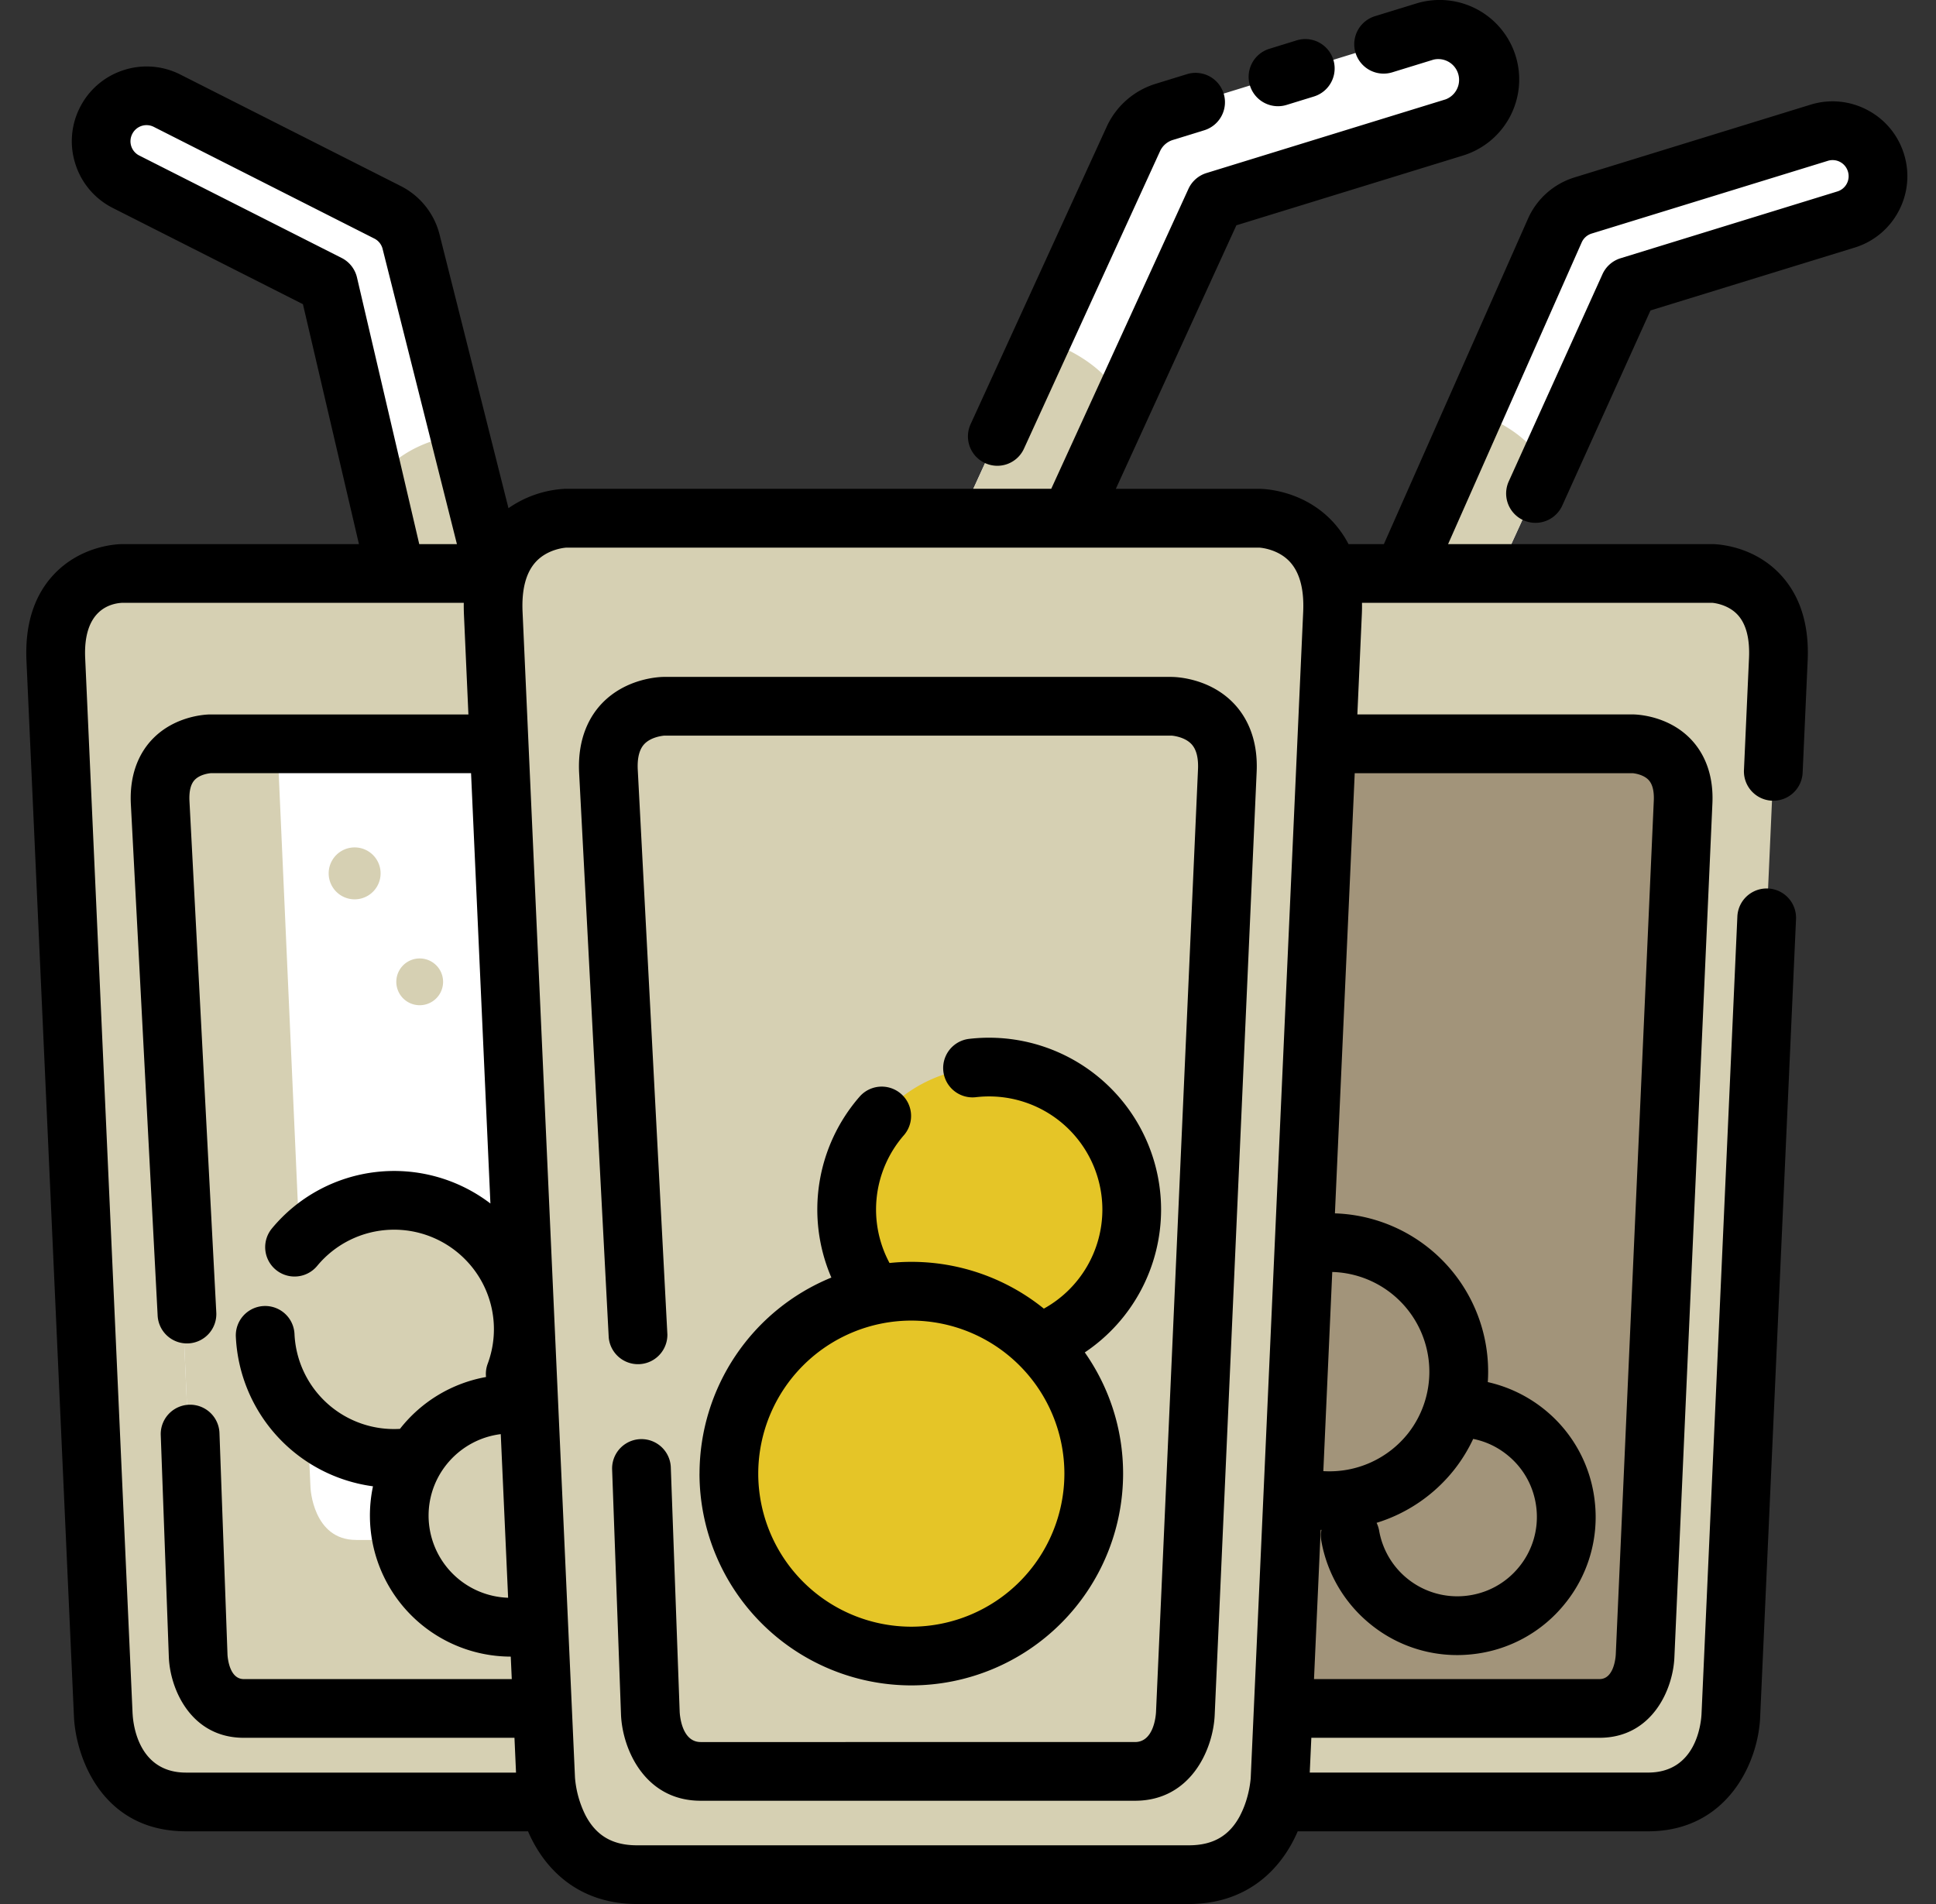 <?xml version="1.0" encoding="UTF-8"?> <svg xmlns="http://www.w3.org/2000/svg" width="61" height="60" fill="none"><rect width="100%" height="100%" fill="#333333" stroke="none"/><path d="M15.698 25.874a1.43 1.43 0 001.624-1.777L12.95 7.601a1.43 1.43 0 00-.737-.91L5.267 3.174a1.43 1.43 0 10-1.293 2.553l6.374 3.227 4.207 15.876c.149.559.608.953 1.143 1.044z" fill="#fff"></path><path d="M14.56 13.682l2.76 10.415a1.43 1.43 0 11-2.765.733l-2.592-9.776s.63-1.099 2.598-1.372z" fill="#D6D0B3"></path><path d="M25.55 24.308l.159-3.529c.12-2.679-2.073-2.708-2.073-2.708H3.832s-2.193.029-2.073 2.708l1.496 33.275c0 .01.11 2.73 2.608 2.73h15.742c2.498 0 2.607-2.72 2.607-2.73l1.13-25.142" fill="#D6D0B3"></path><path d="M6.95 54.054L5.456 20.78c-.12-2.679 2.072-2.708 2.072-2.708H3.832s-2.193.029-2.073 2.708l1.496 33.275c0 .01.11 2.73 2.608 2.73h3.695c-2.498 0-2.607-2.72-2.607-2.73z" fill="#D6D0B3"></path><path d="M6.243 52.188s.071 1.649 1.436 1.649h12.394c1.365 0 1.436-1.649 1.436-1.649l1.198-26.914c.082-1.824-1.587-1.835-1.587-1.835H6.632s-1.669.01-1.587 1.835l1.198 26.914z" fill="#fff"></path><path d="M11.219 48.527c-1.365 0-1.436-1.648-1.436-1.648L8.74 23.439H6.632s-1.669.01-1.587 1.835l1.198 26.914s.071 1.649 1.436 1.649h12.394c1.365 0 1.436-1.649 1.436-1.649l.163-3.66H11.22z" fill="#D6D0B3"></path><path d="M13.224 31.677a.737.737 0 100-1.474.737.737 0 000 1.474zm-2.05-3.337a.818.818 0 100-1.636.818.818 0 000 1.636zm5.942-.866a.736.736 0 100-1.473.736.736 0 000 1.473zm2.21 3.032a.818.818 0 100-1.636.818.818 0 000 1.636zm-3.366 20.73a3.43 3.43 0 100-6.858 3.43 3.43 0 000 6.858z" fill="#D6D0B3"></path><path d="M12.346 45.873a4.067 4.067 0 100-8.134 4.067 4.067 0 000 8.134z" fill="#D6D0B3"></path><path d="M43.201 24.794a1.43 1.43 0 01-1.3-2.026l7.098-15.52c.17-.37.49-.652.88-.772l7.44-2.292a1.43 1.43 0 11.843 2.735l-6.828 2.103-6.83 14.936c-.24.526-.76.836-1.303.836z" fill="#fff"></path><path d="M46.382 12.97l-4.481 9.798a1.43 1.43 0 102.602 1.19l4.207-9.198s-.434-1.189-2.328-1.79z" fill="#D6D0B3"></path><path d="M55.874 24.308l.159-3.529c.12-2.679-2.073-2.708-2.073-2.708H34.156s-2.193.029-2.073 2.708l1.497 33.275c0 .01.109 2.73 2.607 2.73H51.93c2.498 0 2.607-2.72 2.608-2.73l1.13-25.142" fill="#D6D0B3"></path><path d="M37.275 54.054L35.779 20.78c-.12-2.679 2.072-2.708 2.072-2.708h-3.695s-2.193.029-2.073 2.708l1.497 33.275c0 .01.109 2.73 2.607 2.73h3.696c-2.499 0-2.608-2.72-2.608-2.73z" fill="#D6D0B3"></path><path d="M36.567 52.188s.071 1.649 1.437 1.649h12.393c1.365 0 1.436-1.649 1.436-1.649l1.198-26.914c.082-1.824-1.587-1.835-1.587-1.835H36.957s-1.67.01-1.587 1.835l1.197 26.914z" fill="#A2947A"></path><path d="M41.543 48.527c-1.365 0-1.436-1.648-1.436-1.648l-1.043-23.44h-2.107s-1.67.01-1.587 1.835l1.197 26.914s.071 1.649 1.437 1.649h12.393c1.365 0 1.436-1.649 1.436-1.649l.163-3.66H41.543zm2.205-18.923a.737.737 0 100-1.473.737.737 0 000 1.473zm2.975 2.757a.818.818 0 100-1.636.818.818 0 000 1.636zm.716-4.887a.737.737 0 100-1.473.737.737 0 000 1.473zm2.211 3.032a.818.818 0 100-1.636.818.818 0 000 1.636z" fill="#A2947A"></path><path d="M45.914 51.236a3.43 3.43 0 100-6.858 3.43 3.43 0 000 6.858z" fill="#A2947A"></path><path d="M41.898 47.291a4.067 4.067 0 100-8.133 4.067 4.067 0 000 8.133z" fill="#A2947A"></path><path d="M29.308 23.753a1.58 1.58 0 01-1.436-2.238L35.709 4.38c.187-.41.54-.72.971-.853L44.896.996a1.58 1.58 0 11.93 3.02l-7.538 2.322-7.543 16.492a1.58 1.58 0 01-1.438.923z" fill="#fff"></path><path d="M32.82 10.697l-4.948 10.819a1.58 1.58 0 102.873 1.314l4.645-10.156s-.48-1.313-2.57-1.977z" fill="#D6D0B3"></path><path d="M41.81 23.216l.175-3.896c.133-2.959-2.288-2.99-2.288-2.99H17.829s-2.421.031-2.288 2.99l1.652 36.74c0 .012.12 3.015 2.88 3.015h17.38c2.76 0 2.88-3.004 2.88-3.014l1.248-27.762" fill="#D6D0B3"></path><path d="M21.273 56.06l-1.652-36.74c-.133-2.959 2.289-2.99 2.289-2.99h-4.08s-2.422.031-2.29 2.99l1.653 36.74c0 .012.12 3.015 2.88 3.015h4.08c-2.759 0-2.88-3.003-2.88-3.014z" fill="#D6D0B3"></path><path d="M20.492 54.001s.078 1.82 1.586 1.82h13.685c1.507 0 1.586-1.82 1.586-1.82l1.322-29.718c.09-2.015-1.752-2.027-1.752-2.027H20.922s-1.843.012-1.752 2.027l1.322 29.718z" fill="#D6D0B3"></path><path d="M25.986 49.959c-1.507 0-1.586-1.82-1.586-1.82l-1.15-25.883h-2.327s-1.843.012-1.752 2.027l1.322 29.718s.078 1.82 1.586 1.82h13.685c1.507 0 1.586-1.82 1.586-1.82l.18-4.042H25.986z" fill="#D6D0B3"></path><path d="M26.494 27.71a.813.813 0 100-1.627.813.813 0 000 1.627zm5.016.16a.904.904 0 100-1.807.904.904 0 000 1.808zm-2.574 3.242a.813.813 0 100-1.627.813.813 0 000 1.627zm6.002-1.052a.904.904 0 100-1.807.904.904 0 000 1.807z" fill="#D6D0B3"></path><path d="M28.715 52.186a5.748 5.748 0 100-11.496 5.748 5.748 0 000 11.496z" fill="#E5C527"></path><path d="M31.169 42.608a4.49 4.49 0 100-8.982 4.49 4.49 0 000 8.982z" fill="#E5C527"></path><path d="M59.992 4.857a2.34 2.34 0 00-1.15-1.388 2.34 2.34 0 00-1.796-.17l-7.44 2.293a2.363 2.363 0 00-1.454 1.282l-4.548 10.272h-1.115a3.186 3.186 0 00-.511-.723c-.918-.973-2.133-1.017-2.281-1.018h-4.539L38.956 7.1 46.1 4.9a2.508 2.508 0 001.657-3.132A2.508 2.508 0 0044.623.11l-1.3.4a.925.925 0 00.545 1.769l1.3-.4a.656.656 0 01.385 1.251l-7.539 2.323a.925.925 0 00-.569.5l-4.322 9.45H17.817a3.422 3.422 0 00-1.796.611l-2.178-8.65a2.358 2.358 0 00-1.213-1.5L5.684 2.35a2.341 2.341 0 00-1.798-.137 2.34 2.34 0 00-1.368 1.174 2.34 2.34 0 00-.137 1.798 2.34 2.34 0 001.174 1.369l5.99 3.032 1.765 7.561H3.819c-.127.002-1.261.043-2.117.95-.627.664-.919 1.581-.868 2.725L2.33 54.095c.056 1.25.865 3.614 3.532 3.614h10.775C17.15 58.904 18.227 60 20.072 60h17.381c1.847 0 2.924-1.098 3.436-2.291h11.04c2.492 0 3.477-2.165 3.531-3.613l1.13-25.143a.925.925 0 00-1.848-.083l-1.13 25.143c-.016.308-.172 1.845-1.684 1.845h-10.66l.05-1.096h9.079c1.652 0 2.317-1.516 2.36-2.533l1.198-26.913c.046-1.031-.34-1.664-.672-2.014-.721-.76-1.721-.788-1.839-.789h-8.676l.141-3.152c.006-.124.007-.246.005-.365h11.034c.005 0 .478.033.795.37.27.286.393.747.365 1.372l-.159 3.528a.925.925 0 101.849.083l.158-3.528c.052-1.144-.24-2.06-.867-2.725-.856-.908-1.99-.948-2.13-.95h-8.332l4.212-9.513a.505.505 0 01.311-.273l7.442-2.292a.503.503 0 01.632.334.502.502 0 01-.335.632l-6.828 2.104a.925.925 0 00-.57.503l-2.953 6.529a.925.925 0 001.686.762l2.78-6.149 6.43-1.98a2.34 2.34 0 001.389-1.15 2.338 2.338 0 00.169-1.796zM45.836 46.293c.234-.3.427-.62.582-.95.004 0 .007.002.011.003.392.08.75.25 1.065.505.52.42.845 1.018.916 1.683a2.488 2.488 0 01-.543 1.839c-.42.52-1.018.845-1.683.916a2.5 2.5 0 01-2.73-2.055.93.93 0 00-.08-.246 4.997 4.997 0 002.462-1.695zm-1.46-1.137a3.16 3.16 0 01-2.68 1.203l.281-6.276a3.146 3.146 0 012.4 5.072zm-28.598.038l.232 5.155a2.592 2.592 0 01-2.506-2.586c0-1.321.995-2.412 2.274-2.57zm-4.53-36.45a.925.925 0 00-.483-.615L4.39 4.902a.502.502 0 01-.223-.68.503.503 0 01.68-.223l6.946 3.518a.501.501 0 01.258.31l2.346 9.32H13.21l-1.962-8.403zm-7.07 45.268L2.684 20.738c-.068-1.51.785-1.722 1.166-1.742h10.763c-.002.12 0 .241.005.366l.141 3.152H6.626c-.112 0-1.112.029-1.833.788-.332.35-.718.983-.671 2.02l.845 16.136a.925.925 0 101.848-.097l-.846-16.128c-.013-.301.04-.52.16-.65.171-.187.48-.216.52-.219h8.193l.61 13.561a5 5 0 00-6.884.786.925.925 0 101.426 1.18 3.145 3.145 0 014.694-.172 3.123 3.123 0 01.677 3.26.919.919 0 00-.051.414 4.442 4.442 0 00-2.712 1.634 3.137 3.137 0 01-3.323-2.99.924.924 0 10-1.848.086 4.99 4.99 0 004.321 4.714 4.446 4.446 0 004.341 5.367l.032.708H7.68c-.437 0-.503-.628-.512-.767l-.253-6.987a.925.925 0 00-1.85.067l.255 7.003c.043 1.019.708 2.534 2.36 2.534h8.53l.049 1.097H5.862c-1.512 0-1.667-1.539-1.683-1.847zM39.08 57.2c-.338.649-.854.95-1.625.95H20.072c-.771 0-1.287-.301-1.626-.95a3.233 3.233 0 01-.329-1.18l-1.652-36.74c-.032-.708.108-1.237.416-1.573.367-.4.904-.447.966-.45h21.83c.056.003.598.048.967.45.308.337.449.866.417 1.573l-1.653 36.74c0 .006-.033.611-.329 1.178zm12.359-32.835c.003 0 .325.024.503.212.124.13.18.351.166.657L50.91 52.142c-.008.128-.07.77-.512.77h-8.996l.211-4.703.024.001a.919.919 0 00-.005.345 4.352 4.352 0 001.551 2.63 4.322 4.322 0 003.197.945 4.325 4.325 0 002.927-1.593 4.325 4.325 0 00.944-3.197 4.325 4.325 0 00-1.593-2.927 4.366 4.366 0 00-1.78-.86 4.99 4.99 0 00-4.817-5.317l.624-13.87h8.754v-.001z" fill="#000"></path><path d="M36.919 21.331H20.916c-.12 0-1.186.031-1.955.84-.354.373-.765 1.05-.715 2.16l.934 17.817a.926.926 0 001.848-.097l-.934-17.81c-.016-.36.052-.624.202-.788.218-.236.599-.269.641-.272h15.976c.003 0 .398.026.625.265.155.163.225.431.209.796l-1.323 29.712c-.009.157-.085.942-.661.942H22.078c-.571 0-.651-.77-.662-.938l-.28-7.716a.925.925 0 00-1.849.066l.28 7.733c.047 1.087.755 2.705 2.51 2.705h13.686c1.756 0 2.463-1.618 2.51-2.704l1.322-29.717c.05-1.105-.362-1.78-.716-2.153-.768-.81-1.835-.84-1.96-.84zm3.347-17.984c.09 0 .183-.013.273-.041l.86-.265a.925.925 0 00-.544-1.769l-.86.266a.925.925 0 00.271 1.809zm-9.228 11.246a.922.922 0 001.226-.456l4.287-9.373a.655.655 0 01.402-.353l.991-.306a.925.925 0 00-.545-1.768l-.99.305a2.506 2.506 0 00-1.54 1.353l-4.287 9.372a.925.925 0 00.456 1.226z" fill="#000"></path><path d="M22.04 46.438a6.68 6.68 0 006.674 6.673 6.68 6.68 0 006.673-6.673c0-1.42-.447-2.737-1.207-3.82a5.423 5.423 0 002.404-4.502 5.422 5.422 0 00-6.048-5.379.925.925 0 00.214 1.838 3.57 3.57 0 013.984 3.541 3.57 3.57 0 01-1.844 3.122 6.64 6.64 0 00-4.863-1.438 3.562 3.562 0 01.452-4.025.925.925 0 00-1.395-1.216 5.412 5.412 0 00-.889 5.7 6.684 6.684 0 00-4.154 6.18zm6.674-4.823a4.828 4.828 0 014.823 4.823 4.828 4.828 0 01-4.823 4.823 4.828 4.828 0 01-4.823-4.823 4.828 4.828 0 014.823-4.823z" fill="#000"></path></svg> 